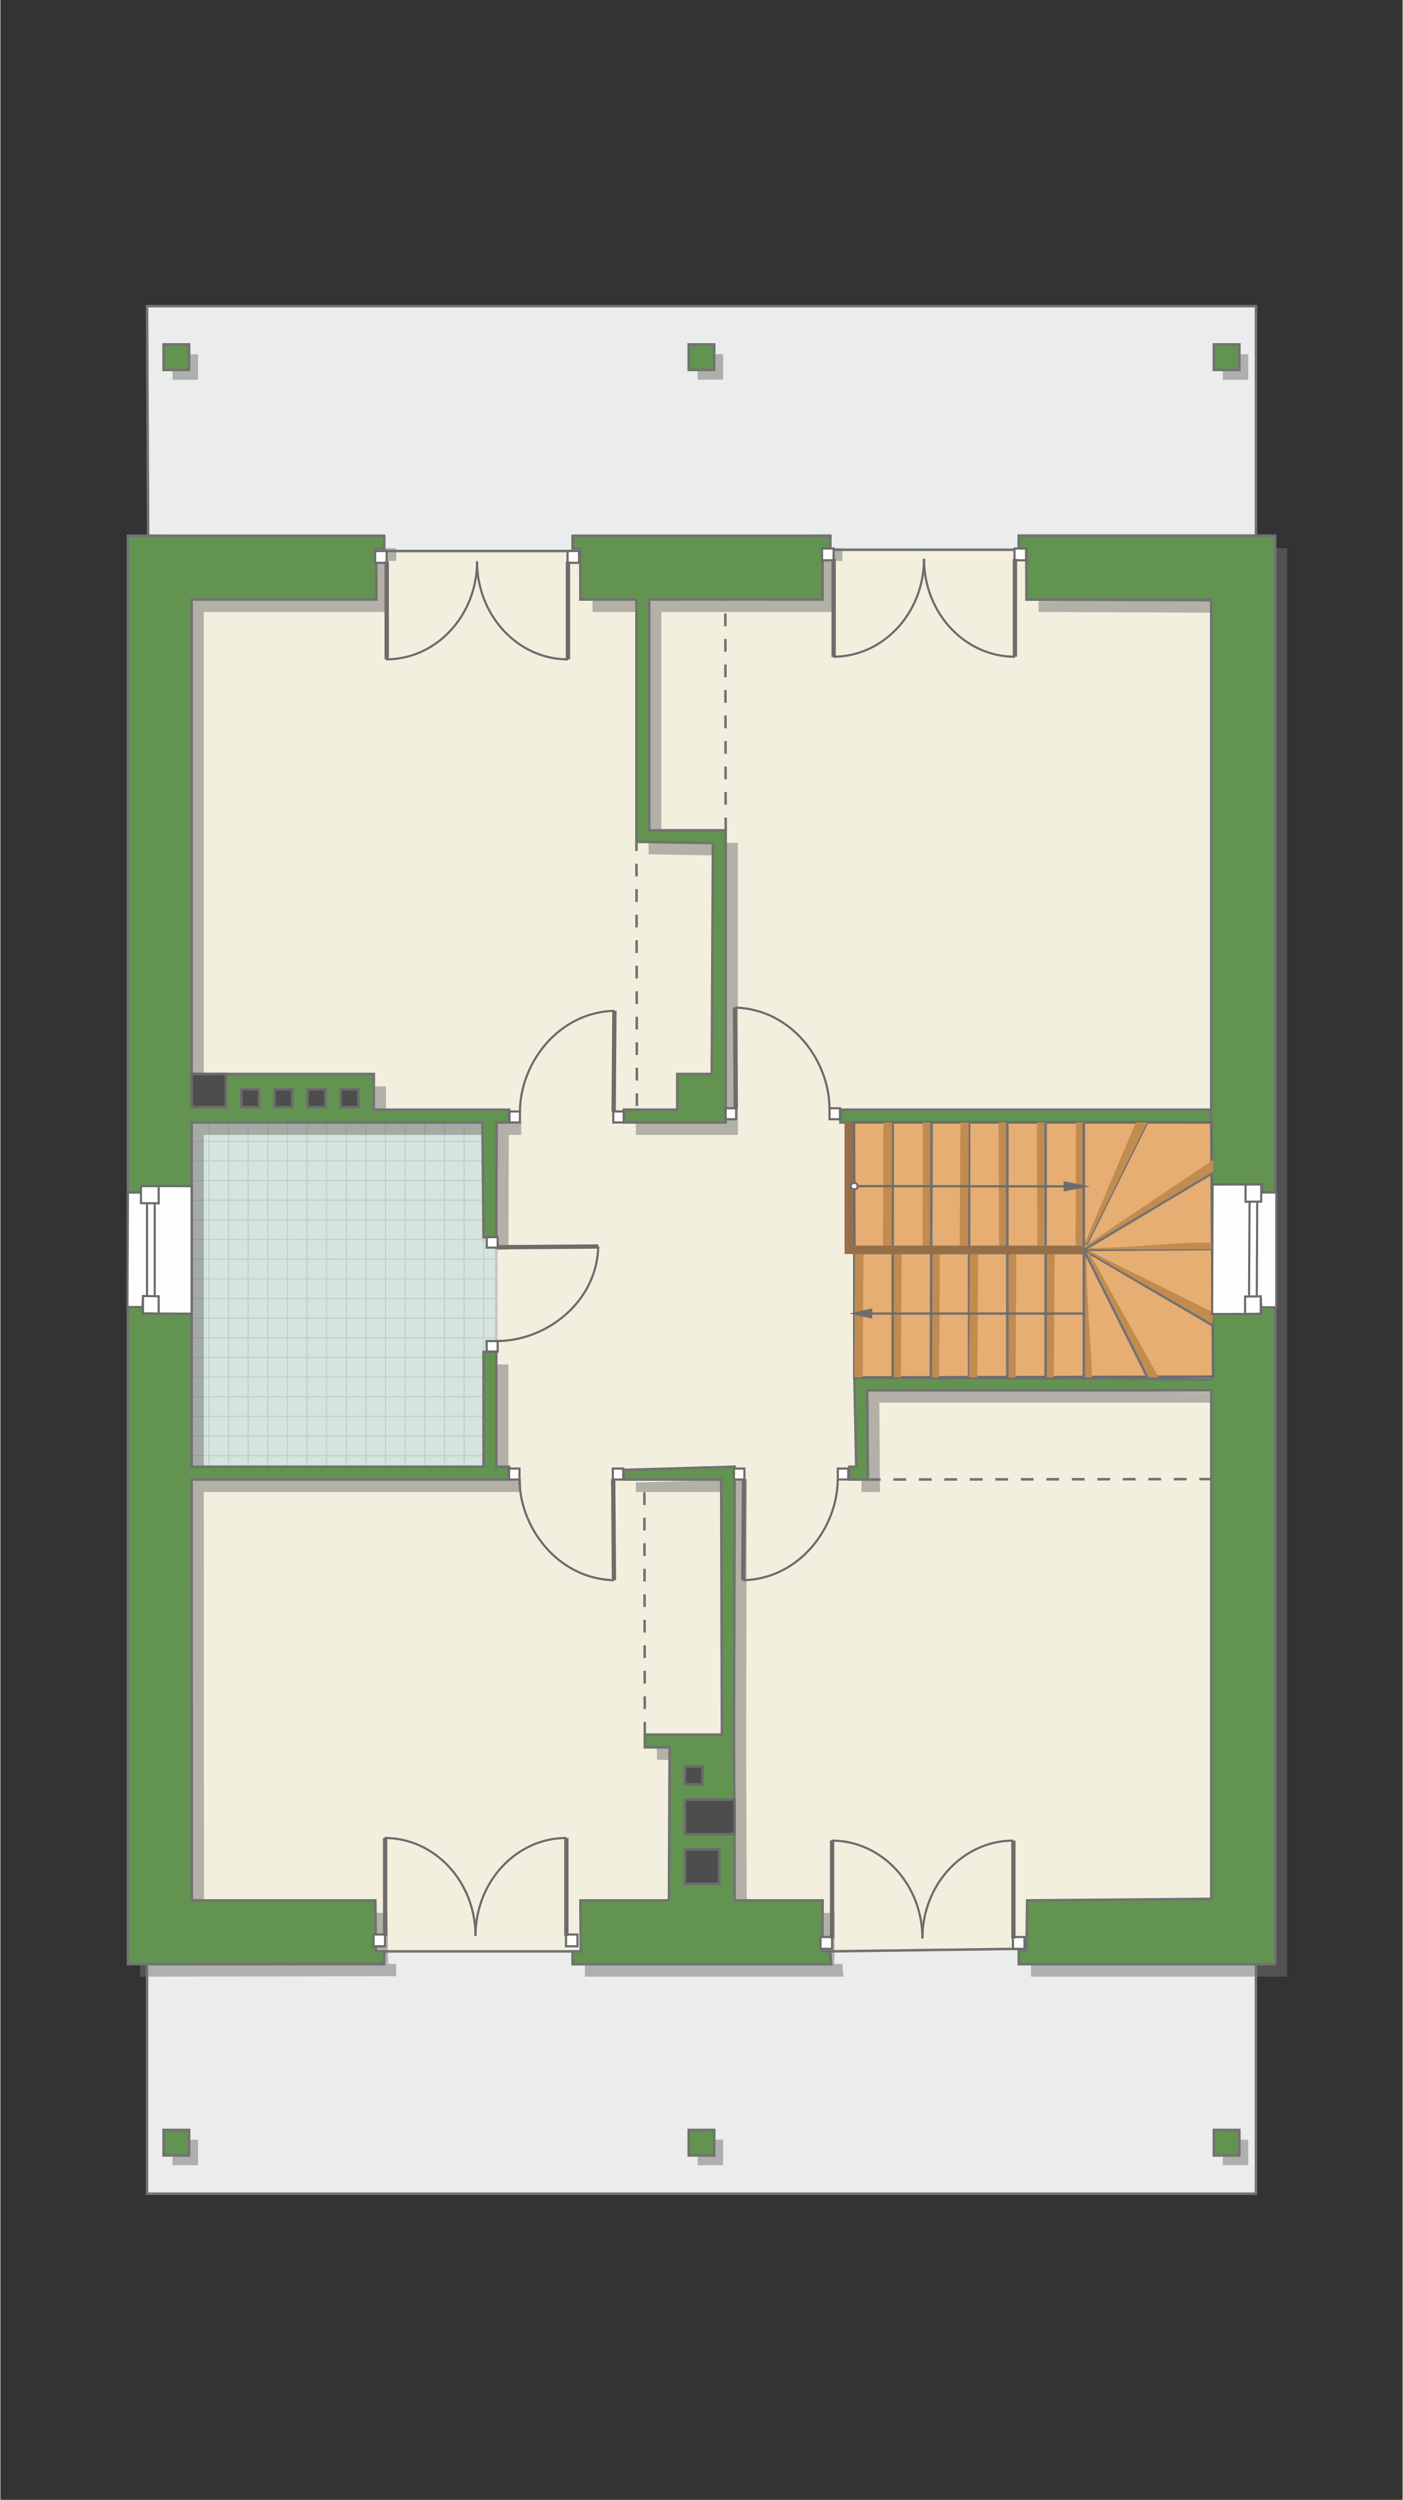 <?xml version="1.0" encoding="UTF-8"?>
<!DOCTYPE svg PUBLIC "-//W3C//DTD SVG 1.1//EN" "http://www.w3.org/Graphics/SVG/1.1/DTD/svg11.dtd">
<!-- Creator: CorelDRAW 2018 (64-Bit) -->
<svg xmlns="http://www.w3.org/2000/svg" xml:space="preserve" width="570px" height="1015px" version="1.1" style="shape-rendering:geometricPrecision; text-rendering:geometricPrecision; image-rendering:optimizeQuality; fill-rule:evenodd; clip-rule:evenodd"
viewBox="0 0 188.09 335.12"
 xmlns:xlink="http://www.w3.org/1999/xlink">
 <rect x="0" y="0" width="188.09" height="335.12" fill="#333333" stroke="none"/>
 <defs>
  <style type="text/css">
   <![CDATA[
    .str4 {stroke:#6C6C6C;stroke-width:0.58;stroke-miterlimit:22.926}
    .str7 {stroke:#94704A;stroke-width:1.16;stroke-miterlimit:22.926}
    .str3 {stroke:#6C6C6C;stroke-width:0.29;stroke-miterlimit:22.926}
    .str1 {stroke:#C5C6C6;stroke-width:0.34;stroke-miterlimit:22.926}
    .str2 {stroke:#727271;stroke-width:0.34;stroke-miterlimit:22.926}
    .str6 {stroke:#6C6C6C;stroke-width:0.34;stroke-miterlimit:22.926}
    .str0 {stroke:#BDD2C8;stroke-width:0.17;stroke-miterlimit:22.926}
    .str5 {stroke:#727271;stroke-width:0.34;stroke-miterlimit:22.926;stroke-dasharray:1.71 1.71}
    .fil2 {fill:none}
    .fil11 {fill:#FEFEFE}
    .fil1 {fill:#D6E4DE}
    .fil10 {fill:#4D4D4D}
    .fil5 {fill:#629351}
    .fil9 {fill:#6C6C6C}
    .fil8 {fill:#C28B50}
    .fil7 {fill:#E6AE73}
    .fil3 {fill:#EBECEC}
    .fil0 {fill:#F2EFDE}
    .fil6 {fill:white}
    .fil4 {fill:#727271;fill-opacity:0.502}
   ]]>
  </style>
   <clipPath id="id0">
    <path d="M25.65 150.47l39.16 0 0 15.39 1.71 -0.01 0 15.39 -1.71 0 0 15.38 -39.16 0 0 -46.15z"/>
   </clipPath>
 </defs>
 <g id="ПОЛ">
  <polygon id="ламинат" class="fil0" points="25.65,80.37 25.68,254.76 50.45,254.76 50.38,261.59 77.85,261.59 77.8,254.76 110.29,254.76 110.25,261.59 137.66,261.59 137.64,254.76 162.43,254.76 162.43,80.37 137.64,80.37 137.62,73.53 110.22,73.53 110.29,80.37 77.92,80.37 77.97,73.53 50.4,73.52 50.45,80.37 "/>
  <polygon class="fil1" points="25.65,150.47 64.81,150.47 64.81,165.86 66.52,165.85 66.52,181.24 64.81,181.24 64.81,196.62 25.65,196.62 "/>
  <g style="clip-path:url(#id0)">
   <g id="_2994482679552">
    <path id="1" class="fil2 str0" d="M139.6 208.31l-194.91 0m194.91 2.63l-194.91 0m194.91 2.64l-194.91 0m194.91 2.63l-194.91 0m194.91 2.63l-194.91 0m194.91 2.64l-194.91 0m194.91 2.63l-194.91 0m194.91 2.64l-194.91 0m194.91 -39.51l-194.91 0m194.91 2.63l-194.91 0m194.91 2.64l-194.91 0m194.91 2.63l-194.91 0m194.91 2.63l-194.91 0m194.91 2.64l-194.91 0m194.91 2.63l-194.91 0m194.91 2.64l-194.91 0m194.91 -39.51l-194.91 0m194.91 2.63l-194.91 0m194.91 2.64l-194.91 0m194.91 2.63l-194.91 0m194.91 2.63l-194.91 0m194.91 2.64l-194.91 0m194.91 2.63l-194.91 0m194.91 2.63l-194.91 0m194.91 -39.5l-194.91 0m194.91 2.63l-194.91 0m194.91 2.64l-194.91 0m194.91 2.63l-194.91 0m194.91 2.63l-194.91 0m194.91 2.64l-194.91 0m194.91 2.63l-194.91 0m194.91 2.63l-194.91 0"/>
    <path class="fil2 str0" d="M59.57 321.66l0 -184.93m-2.64 184.93l0 -184.93m-2.63 184.93l0 -184.93m-2.63 184.93l0 -184.93m-2.64 184.93l0 -184.93m-2.63 184.93l0 -184.93m-2.64 184.93l0 -184.93m-2.63 184.93l0 -184.93m39.51 184.93l0 -184.93m-2.64 184.93l0 -184.93m-2.63 184.93l0 -184.93m-2.63 184.93l0 -184.93m-2.64 184.93l0 -184.93m-2.63 184.93l0 -184.93m-2.64 184.93l0 -184.93m-2.63 184.93l0 -184.93m39.51 184.93l0 -184.93m-2.63 184.93l0 -184.93m-2.64 184.93l0 -184.93m-2.63 184.93l0 -184.93m-2.64 184.93l0 -184.93m-2.63 184.93l0 -184.93m-2.63 184.93l0 -184.93m-2.64 184.93l0 -184.93m39.51 184.93l0 -184.93m-2.64 184.93l0 -184.93m-2.63 184.93l0 -184.93m-2.63 184.93l0 -184.93m-2.64 184.93l0 -184.93m-2.63 184.93l0 -184.93m-2.63 184.93l0 -184.93m-2.64 184.93l0 -184.93"/>
    <path class="fil2 str0" d="M-22.08 314.61l0 -177.88m-2.63 177.88l0 -177.88m-2.64 177.88l0 -177.88m-2.63 177.88l0 -177.88m-2.64 177.88l0 -177.88m-2.63 177.88l0 -177.88m-2.63 177.88l0 -177.88m-2.64 177.88l0 -177.88m39.51 177.88l0 -177.88m-2.63 177.88l0 -177.88m-2.64 177.88l0 -177.88m-2.63 177.88l0 -177.88m-2.64 177.88l0 -177.88m-2.63 177.88l0 -177.88m-2.63 177.88l0 -177.88m-2.64 177.88l0 -177.88m39.51 177.88l0 -177.88m-2.63 177.88l0 -177.88m-2.64 177.88l0 -177.88m-2.63 177.88l0 -177.88m-2.63 177.88l0 -177.88m-2.64 177.88l0 -177.88m-2.63 177.88l0 -177.88m-2.64 177.88l0 -177.88m39.51 177.88l0 -177.88m-2.63 177.88l0 -177.88m-2.64 177.88l0 -177.88m-2.63 177.88l0 -177.88m-2.63 177.88l0 -177.88m-2.64 177.88l0 -177.88m-2.63 177.88l0 -177.88m-2.64 177.88l0 -177.88"/>
    <path class="fil2 str0" d="M190.45 287.3l-194.91 0m194.91 2.64l-194.91 0m194.91 2.63l-194.91 0m194.91 2.63l-194.91 0m194.91 2.64l-194.91 0m194.91 2.63l-194.91 0m194.91 2.64l-194.91 0m194.91 2.63l-194.91 0m194.92 -39.51l-194.91 0m194.91 2.64l-194.91 0m194.91 2.63l-194.91 0m194.91 2.63l-194.91 0m194.91 2.64l-194.91 0m194.91 2.63l-194.91 0m194.91 2.64l-194.91 0m194.91 2.63l-194.91 0m194.9 -39.51l-194.91 0m194.91 2.64l-194.91 0m194.91 2.63l-194.91 0m194.91 2.63l-194.91 0m194.91 2.64l-194.91 0m194.91 2.63l-194.91 0m194.91 2.64l-194.91 0m194.91 2.63l-194.91 0m194.92 -39.51l-194.91 0m194.91 2.64l-194.91 0m194.91 2.63l-194.91 0m194.91 2.63l-194.91 0m194.91 2.64l-194.91 0m194.91 2.63l-194.91 0m194.91 2.64l-194.91 0m194.91 2.63l-194.91 0"/>
   </g>
  </g>
  <polygon class="fil2 str1" points="25.65,150.47 64.81,150.47 64.81,165.86 66.52,165.85 66.52,181.24 64.81,181.24 64.81,196.62 25.65,196.62 "/>
  <polygon id="Терраса" class="fil3 str2" points="168.42,263.31 168.42,294.08 19.67,294.08 19.67,263.31 51.47,263.31 51.47,261.59 76.77,261.59 76.77,263.31 111.44,263.31 111.31,261.59 136.62,261.25 136.62,263.31 "/>
  <polygon id="Терраса_0" class="fil3 str2" points="168.42,41.04 168.42,71.82 136.62,71.82 136.62,73.7 111.31,73.7 111.31,71.82 76.77,71.97 76.77,73.87 51.47,73.87 51.47,71.97 19.82,71.82 19.67,41.04 "/>
 </g>
 <g id="СТЕНЫ">
  <g id="_2994482685312">
   <line class="fil2 str2" x1="145.61" y1="168.12" x2="153.88" y2= "184.65" />
   <g>
    <polygon class="fil4" points="23.09,47.49 26.51,47.49 26.51,50.91 23.09,50.91 "/>
    <polygon class="fil4" points="93.53,47.48 96.95,47.48 96.95,50.9 93.53,50.9 "/>
    <polygon class="fil4" points="163.97,47.49 167.39,47.49 167.39,50.91 163.97,50.91 "/>
    <polygon class="fil4" points="93.53,286.84 96.95,286.84 96.95,290.26 93.53,290.26 "/>
    <polygon class="fil4" points="163.97,286.84 167.39,286.84 167.39,290.26 163.97,290.26 "/>
    <polygon class="fil4" points="23.09,286.84 26.51,286.84 26.51,290.26 23.09,290.26 "/>
   </g>
  </g>
  <path class="fil4" d="M113.07 264.98l-34.67 0 0 -1.71 1.08 0 -0.05 -6.84 11.88 0 0.09 -20.52 -3.34 0 0 -1.71 10.35 0 -0.09 -34.19 -13.08 0 0 -1.28 14.88 -0.43 -0.09 35.9 0.09 22.23 11.8 0 -0.05 6.84 1.07 0 0.13 1.71zm-60.99 -182.94l-24.8 0 0 63.6 24.44 0 0 4.79 18.14 0 0 1.71 -1.67 0.01 -0.04 15.37 -1.71 0.01 -0.15 -15.38 -39.01 -0.01 0 46.16 39.16 0 0 -15.39 1.71 0 0 15.39 1.71 0 0 1.71 -4.02 0 -38.56 0 0.03 56.42 24.61 0 0.09 6.84 1.09 0 -0.03 1.65 -34.34 0.06 0 -191.49 34.37 0 0 1.71 -1.07 0 0.05 6.84zm120.53 182.94l0 -191.49 -34.36 0 -0.03 1.71 1.03 0 0.02 6.84 24.79 0.1 0 68.29 -49.75 0 0 1.71 49.75 0 0 34.45 -47.87 -0.25 0.24 11.96 -0.92 0 0 1.71 2.47 0 -0.08 -11.97 46.16 0 0 68.19 -24.7 0.2 -0.09 6.68 -1.02 -0.01 0 1.88 34.36 0z"/>
  <polygon class="fil4" points="86.95,82.04 79.43,82.04 79.41,75.2 78.38,75.2 78.4,73.49 112.94,73.49 112.94,75.2 111.92,75.2 111.92,82.04 97.38,82.04 88.66,82.04 88.66,112.99 98.92,112.99 98.92,145.3 98.92,150.43 98.92,152.14 85.24,152.14 85.24,150.43 92.42,150.43 92.42,145.64 97.05,145.64 97.21,114.7 86.95,114.53 "/>
  <g id="СТЕНЫ_1">
   <path class="fil5 str2" d="M111.44 263.31l-34.67 0 0 -1.72 1.08 0 -0.05 -6.83 11.88 0 0.09 -20.52 -3.33 0 0 -1.71 10.34 0 -0.09 -34.19 -13.08 0 0 -1.29 14.88 -0.43 -0.09 35.91 0.09 22.23 11.8 0 -0.04 6.83 1.06 0 0.13 1.72zm-60.99 -182.94l-24.8 0 0 63.6 24.44 0 0 4.79 18.14 0 0 1.71 -1.67 0 -0.04 15.38 -1.71 0 -0.15 -15.37 -39.01 -0.01 0 46.15 39.16 0 0 -15.38 1.71 0 0 15.38 1.71 0 0 1.72 -4.02 0 -38.56 0 0.03 56.42 24.61 0 0.09 6.83 1.09 0 -0.03 1.66 -34.33 0.06 0 -191.49 34.36 0 0 1.71 -1.07 -0.01 0.05 6.85zm120.53 182.94l0 -191.49 -34.36 0 -0.03 1.71 1.03 0 0.02 6.84 24.79 0.09 0 68.3 -49.75 0 0 1.71 49.75 0 0 34.45 -47.87 -0.26 0.24 11.96 -0.92 0.01 0 1.71 2.48 0 -0.09 -11.97 46.16 0 0 68.18 -24.7 0.21 -0.09 6.67 -1.02 -0.01 0 1.89 34.36 0z"/>
   <polygon class="fil5 str2" points="85.32,80.37 77.8,80.37 77.78,73.53 76.75,73.53 76.77,71.82 111.31,71.82 111.31,73.53 110.29,73.53 110.29,80.37 95.75,80.36 87.03,80.37 87.03,111.31 97.29,111.31 97.29,143.63 97.29,148.76 97.29,150.47 83.61,150.47 83.61,148.76 90.79,148.76 90.79,143.97 95.42,143.97 95.58,113.02 85.32,112.85 "/>
   <polygon class="fil5 str2" points="137.64,73.87 136.62,73.87 136.62,71.82 141.23,71.82 170.98,71.82 170.98,159.87 169.34,159.87 169.34,158.74 162.43,158.8 162.43,80.37 137.64,80.37 "/>
  </g>
 </g>
 <g id="ДВЕРИ">
  <g id="_2994482693856">
   <polygon class="fil6 str3" points="99.8,198.34 99.8,196.87 98.4,196.87 98.4,198.34 "/>
   <polygon class="fil6 str3" points="113.73,198.33 113.73,196.87 112.33,196.87 112.33,198.33 "/>
   <path class="fil2 str3" d="M99.65 211.84c7.64,-0.21 12.67,-7.17 12.67,-13.56"/>
   <line class="fil2 str4" x1="99.75" y1="198.28" x2="99.65" y2= "211.84" />
  </g>
  <g id="_2994482699872">
   <polygon class="fil6 str3" points="82.15,198.34 82.15,196.87 83.55,196.87 83.55,198.34 "/>
   <polygon class="fil6 str3" points="68.23,198.34 68.23,196.87 69.63,196.87 69.63,198.34 "/>
   <path class="fil2 str3" d="M82.3 211.84c-7.63,-0.21 -12.67,-7.17 -12.67,-13.56"/>
   <line class="fil2 str4" x1="82.2" y1="198.28" x2="82.3" y2= "211.84" />
  </g>
  <g id="_2994482718592">
   <polygon class="fil6 str3" points="82.21,149 82.21,150.47 83.61,150.47 83.61,149 "/>
   <polygon class="fil6 str3" points="68.29,149 68.29,150.47 69.69,150.47 69.69,149 "/>
   <path class="fil2 str3" d="M82.36 135.5c-7.63,0.21 -12.67,7.17 -12.67,13.55"/>
   <line class="fil2 str4" x1="82.26" y1="149.05" x2="82.36" y2= "135.5" />
  </g>
  <g id="_2994482738560">
   <polygon class="fil6 str3" points="98.69,148.57 98.69,150.04 97.29,150.04 97.29,148.57 "/>
   <polygon class="fil6 str3" points="112.62,148.57 112.62,150.04 111.22,150.04 111.22,148.57 "/>
   <path class="fil2 str3" d="M98.54 135.07c7.64,0.21 12.67,7.17 12.67,13.56"/>
   <line class="fil2 str4" x1="98.64" y1="148.63" x2="98.54" y2= "135.07" />
  </g>
  <g id="_2994482743360">
   <polygon class="fil6 str3" points="136.03,75.11 136.03,73.53 137.58,73.53 137.58,75.11 "/>
   <polygon class="fil6 str3" points="111.77,75.11 111.77,73.53 110.22,73.53 110.22,75.11 "/>
   <path class="fil2 str3" d="M136.09 88.04c-6.74,0 -12.2,-5.87 -12.2,-13.12"/>
   <line class="fil2 str4" x1="136.09" y1="74.92" x2="136.09" y2= "88.04" />
   <path class="fil2 str3" d="M111.7 88.04c6.73,0 12.19,-5.87 12.19,-13.12"/>
   <line class="fil2 str4" x1="111.77" y1="74.93" x2="111.77" y2= "88.06" />
  </g>
  <g id="_2994482677984">
   <polygon class="fil6 str3" points="76.08,75.45 76.08,73.87 77.62,73.87 77.62,75.45 "/>
   <polygon class="fil6 str3" points="51.81,75.45 51.81,73.87 50.27,73.87 50.27,75.45 "/>
   <path class="fil2 str3" d="M76.13 88.39c-6.73,0 -12.19,-5.88 -12.19,-13.13"/>
   <line class="fil2 str4" x1="76.13" y1="75.26" x2="76.13" y2= "88.39" />
   <path class="fil2 str3" d="M51.75 88.39c6.73,0 12.19,-5.88 12.19,-13.13"/>
   <line class="fil2 str4" x1="51.82" y1="75.28" x2="51.82" y2= "88.4" />
  </g>
  <g id="_2994558198496">
   <polygon class="fil6 str3" points="135.82,259.67 135.82,261.25 137.37,261.25 137.37,259.67 "/>
   <polygon class="fil6 str3" points="111.56,259.67 111.56,261.25 110.01,261.25 110.01,259.67 "/>
   <path class="fil2 str3" d="M135.88 246.74c-6.74,0 -12.2,5.87 -12.2,13.12"/>
   <line class="fil2 str4" x1="135.88" y1="259.86" x2="135.88" y2= "246.74" />
   <path class="fil2 str3" d="M111.49 246.74c6.74,0 12.19,5.87 12.19,13.12"/>
   <line class="fil2 str4" x1="111.56" y1="259.85" x2="111.56" y2= "246.72" />
  </g>
  <g id="_2994558203904">
   <polygon class="fil6 str3" points="75.87,259.33 75.87,260.91 77.41,260.91 77.41,259.33 "/>
   <polygon class="fil6 str3" points="51.6,259.33 51.6,260.91 50.06,260.91 50.06,259.33 "/>
   <path class="fil2 str3" d="M75.92 246.39c-6.73,0 -12.19,5.88 -12.19,13.13"/>
   <line class="fil2 str4" x1="75.92" y1="259.52" x2="75.92" y2= "246.39" />
   <path class="fil2 str3" d="M51.54 246.39c6.73,0 12.19,5.88 12.19,13.13"/>
   <line class="fil2 str4" x1="51.61" y1="259.5" x2="51.61" y2= "246.38" />
  </g>
  <g id="_2994558208928">
   <polygon class="fil6 str3" points="66.7,167.25 65.24,167.25 65.24,165.85 66.7,165.85 "/>
   <polygon class="fil6 str3" points="66.7,181.18 65.23,181.18 65.23,179.78 66.7,179.78 "/>
   <path class="fil2 str3" d="M80.2 167.1c-0.21,7.64 -7.17,12.67 -13.55,12.67"/>
   <line class="fil2 str4" x1="66.65" y1="167.2" x2="80.2" y2= "167.1" />
  </g>
 </g>
 <g id="Линии">
  <g id="_2994558236512">
   <polygon class="fil5 str2" points="21.89,46.17 25.31,46.17 25.31,49.59 21.89,49.59 "/>
   <polygon class="fil5 str2" points="92.33,46.17 95.75,46.17 95.75,49.59 92.33,49.59 "/>
   <polygon class="fil5 str2" points="162.77,46.17 166.19,46.17 166.19,49.59 162.77,49.59 "/>
   <polygon class="fil5 str2" points="92.33,285.53 95.75,285.53 95.75,288.95 92.33,288.95 "/>
   <polygon class="fil5 str2" points="162.77,285.53 166.19,285.53 166.19,288.95 162.77,288.95 "/>
   <polygon class="fil5 str2" points="21.89,285.53 25.31,285.53 25.31,288.95 21.89,288.95 "/>
  </g>
  <line class="fil2 str5" x1="116.36" y1="198.34" x2="162.43" y2= "198.28" />
  <polygon class="fil7 str6" points="162.67,184.55 162.43,150.47 114.49,150.46 114.55,167.56 114.55,167.56 114.55,184.65 119.61,184.65 "/>
  <line class="fil2 str2" x1="145.33" y1="167.56" x2="162.55" y2= "167.45" />
  <line class="fil2 str2" x1="145.33" y1="167.56" x2="162.67" y2= "157.2" />
  <line class="fil2 str2" x1="145.33" y1="167.56" x2="162.54" y2= "177.64" />
  <line class="fil2 str2" x1="145.63" y1="166.95" x2="153.82" y2= "150.47" />
  <line class="fil2 str2" x1="114.55" y1="167.56" x2="114.56" y2= "184.65" />
  <line class="fil2 str2" x1="129.94" y1="184.65" x2="129.94" y2= "150.46" />
  <path class="fil8" d="M155.37 184.65l-1.28 0 -8.34 -16.74c0.37,0 -0.07,0 0.3,0l9.32 16.74z"/>
  <path class="fil8" d="M124.91 150.48l-1.17 -0.02 -0.04 16.56c0.37,0 0.74,0 1.11,0.01 0.04,-5.52 0.07,-11.04 0.1,-16.55z"/>
  <path class="fil8" d="M129.89 150.49c-0.37,0 -0.74,0 -1.11,-0.01 -0.04,5.5 -0.07,10.99 -0.1,16.49 0.37,0 0.74,0 1.11,0 0.03,-5.49 0.07,-10.99 0.1,-16.48z"/>
  <path class="fil8" d="M135.07 150.46l-1.18 0.01 0.07 16.57c0.37,0 0.74,0 1.11,0 0.03,-5.51 -0.03,-11.07 0,-16.58z"/>
  <path class="fil8" d="M153.82 150.47l-1.51 0 -6.98 16.48c0.37,0 -0.07,0 0.3,0l8.19 -16.48z"/>
  <path class="fil8" d="M145.44 150.47c-0.37,-0.01 -0.8,0 -1.17,0 -0.03,5.48 -0.02,11.01 -0.05,16.5 0.37,0 0.74,0 1.11,0 0.03,-5.48 0.08,-11.02 0.11,-16.5z"/>
  <path class="fil8" d="M141.41 168.12c-0.37,0 -0.74,-0.01 -1.11,-0.01 -0.03,5.51 -0.07,11.03 -0.1,16.54 0.37,0 0.74,0 1.11,0 0.04,-5.51 0.07,-11.02 0.1,-16.53z"/>
  <path class="fil8" d="M126.02 168.12c-0.37,0 -0.74,-0.01 -1.11,-0.01 -0.03,5.51 -0.06,11.03 -0.1,16.54 0.37,0 0.74,0 1.11,0 0.04,-5.51 0.07,-11.02 0.1,-16.53z"/>
  <path class="fil8" d="M136.28 168.12c-0.37,0 -0.74,-0.01 -1.11,-0.01 -0.03,5.51 -0.07,11.03 -0.1,16.54 0.37,0 0.74,0 1.11,0 0.04,-5.51 0.07,-11.02 0.1,-16.53z"/>
  <path class="fil8" d="M145.69 168.29c-0.37,-0.01 0.11,-0.02 -0.26,-0.03 -0.03,5.46 -0.07,10.93 -0.1,16.39 0.37,0 0.74,0 1.11,0 -0.22,-5.63 -0.78,-10.9 -0.75,-16.36z"/>
  <path class="fil8" d="M120.89 168.12c-0.37,0 -0.74,-0.01 -1.11,-0.01 -0.03,5.51 -0.06,11.03 -0.1,16.54 0.37,0 0.74,0 1.11,0 0.04,-5.51 0.07,-11.02 0.1,-16.53z"/>
  <path class="fil8" d="M115.77 168.12c-0.38,0 -0.75,0 -1.12,-0.01 -0.03,5.52 -0.06,11.03 -0.1,16.54 0.37,0 0.74,0 1.12,0.01 0.03,-5.52 0.06,-11.03 0.1,-16.54z"/>
  <path class="fil8" d="M162.7 157.04l-0.03 -1.55 -17.04 11.46c0.37,0 -0.13,0.1 0.24,0.1l16.83 -10.01z"/>
  <path class="fil8" d="M162.67 175.92l-0.03 1.55 -16.59 -9.56c0.37,0 -0.13,-0.1 0.24,-0.1l16.38 8.11z"/>
  <line class="fil2 str2" x1="145.33" y1="167.55" x2="153.88" y2= "184.65" />
  <path class="fil8" d="M140.03 150.47c-0.37,-0.01 -0.63,0 -1,0 -0.03,5.37 0.09,11.1 0.06,16.47 0.37,0.01 0.54,0.01 0.91,0.01 0.03,-5.38 -0.01,-11.11 0.03,-16.48z"/>
  <path class="fil8" d="M162.58 167.48c0.01,-0.3 0.01,-0.6 0.01,-0.9 -6.63,-0.03 -10.09,0.74 -16.72,0.71 0,0.3 0,-0.1 0,0.2 6.63,0.03 10.08,-0.04 16.71,-0.01z"/>
  <line class="fil2 str2" x1="145.33" y1="184.65" x2="145.33" y2= "150.47" />
  <line class="fil2 str2" x1="140.2" y1="184.65" x2="140.2" y2= "150.47" />
  <line class="fil2 str2" x1="124.81" y1="184.65" x2="124.91" y2= "150.48" />
  <line class="fil2 str2" x1="119.69" y1="184.65" x2="119.69" y2= "150.47" />
  <line class="fil2 str2" x1="135.07" y1="184.65" x2="135.07" y2= "150.46" />
  <path class="fil8" d="M131.15 168.12c-0.37,0 -0.74,-0.01 -1.11,-0.01 -0.03,5.51 -0.07,11.03 -0.1,16.54 0.37,0 0.74,0 1.11,0 0.04,-5.51 0.07,-11.02 0.1,-16.53z"/>
  <path class="fil8" d="M119.6 150.48l-1.16 -0.01 -0.05 16.55c0.37,0 0.74,0.01 1.11,0.01 0.04,-5.52 0.07,-11.03 0.1,-16.55z"/>
  <line class="fil2 str7" x1="114.32" y1="167.56" x2="145.34" y2= "167.56" />
  <line class="fil2 str7" x1="113.81" y1="150.47" x2="113.81" y2= "168.11" />
  <g>
   <path class="fil9" d="M145.33 176.09l-28.53 0 28.53 0zm-28.53 0.51l0 -0.51 0 -0.51 -2.25 0.51 2.25 0.51z"/>
   <path id="1" class="fil2 str3" d="M145.33 176.09l-28.53 0m0 0.51l0 -0.51 0 -0.51 -2.25 0.51 2.25 0.51z"/>
  </g>
  <g>
   <path class="fil9" d="M114.56 159.01l28.21 0.03 -28.21 -0.03zm28.21 -0.48l0 0.51 0 0.51 2.61 -0.51 -2.61 -0.51z"/>
   <path id="1" class="fil2 str3" d="M114.56 159.01l28.21 0.03m0 -0.51l0 0.51 0 0.51 2.61 -0.51 -2.61 -0.51z"/>
  </g>
  <path class="fil6 str3" d="M114.52 159.44c0.26,0 0.48,-0.19 0.48,-0.43 0,-0.24 -0.22,-0.43 -0.48,-0.43 -0.19,0 -0.36,0.11 -0.44,0.26 -0.02,0.05 -0.03,0.11 -0.03,0.17 0,0.24 0.21,0.43 0.47,0.43z"/>
  <line class="fil2 str5" x1="86.44" y1="232.53" x2="86.38" y2= "198.34" />
  <line class="fil2 str5" x1="97.29" y1="111.31" x2="97.24" y2= "80.37" />
  <line class="fil2 str5" x1="85.38" y1="148.27" x2="85.32" y2= "112.85" />
 </g>
 <g id="ВК">
  <rect class="fil10 str6" x="25.65" y="143.97" width="4.61" height="4.45"/>
  <rect class="fil10 str6" x="32.31" y="146.01" width="2.39" height="2.41"/>
  <rect class="fil10 str6" x="41.2" y="146.01" width="2.39" height="2.41"/>
  <rect class="fil10 str6" x="36.76" y="146.01" width="2.39" height="2.41"/>
  <rect class="fil10 str6" x="45.65" y="146.01" width="2.39" height="2.41"/>
  <rect class="fil10 str6" x="91.82" y="247.92" width="4.61" height="4.62"/>
  <rect class="fil10 str6" x="91.82" y="241.25" width="6.67" height="4.62"/>
  <rect class="fil10 str6" x="91.82" y="236.79" width="2.39" height="2.41"/>
 </g>
 <g id="ОКНА">
  <g>
   <path class="fil11" d="M169.06 176.11l0 -0.86 2.09 0 0 -15.39 -2.02 0.01 0 -1.08 0 0 -0.01 2.29 -2.1 0.02 0 -2.31 -4.42 0.01 -0.06 17.35 4.42 -0.01 0 -2.33 2.1 -0.03 0.11 2.33 -0.11 0zm-1.57 -2.3l0.07 -12.71 -0.07 12.71zm-0.47 -15.02l2.11 0 -0.01 2.29 -2.1 0.02 0 -2.31zm-0.06 17.35l2.1 -0.03 0 -2.33 -2.1 0.03 0 2.33zm1.63 -15.06l-0.06 12.7 0.06 -12.7z"/>
   <path id="1" class="fil2 str3" d="M169.06 176.11l0 -0.86 2.09 0 0 -15.39 -2.02 0.01 0 -1.08 0 0 -0.01 2.29 -2.1 0.02 0 -2.31 -4.42 0.01 -0.06 17.35 4.42 -0.01 0 -2.33 2.1 -0.03 0.11 2.33 -0.11 0zm-1.57 -2.3l0.07 -12.71m-0.54 -2.31l2.11 0 -0.01 2.29 -2.1 0.02 0 -2.31zm-0.06 17.35l2.1 -0.03 0 -2.33 -2.1 0.03 0 2.33zm1.63 -15.06l-0.06 12.7"/>
  </g>
  <g>
   <path class="fil11" d="M19.13 176.06l0 -0.85 -2.09 0 0.07 -15.34 1.7 0 0.04 -0.86 0 0 0.01 2.28 2.37 0.02 0 -2.31 4.42 0.01 0 17.1 -4.42 -0.02 0 -2.32 -2.1 -0.03 -0.11 2.32 0.11 0zm1.57 -2.29l0 -12.46 0 12.46zm0.53 -14.77l-2.38 0.01 0.01 2.28 2.37 0.02 0 -2.31zm0 17.09l-2.1 -0.03 0 -2.32 2.1 0.03 0 2.32zm-1.56 -14.8l0 12.45 0 -12.45z"/>
   <path id="1" class="fil2 str3" d="M19.13 176.06l0 -0.85 -2.09 0 0.07 -15.34 1.7 0 0.04 -0.86 0 0 0.01 2.28 2.37 0.02 0 -2.31 4.42 0.01 0 17.1 -4.42 -0.02 0 -2.32 -2.1 -0.03 -0.11 2.32 0.11 0zm1.57 -2.29l0 -12.46m0.53 -2.31l-2.38 0.01 0.01 2.28 2.37 0.02 0 -2.31zm0 17.09l-2.1 -0.03 0 -2.32 2.1 0.03 0 2.32zm-1.56 -14.8l0 12.45"/>
  </g>
 </g>
 <g id="КОНТУР">
  <rect class="fil2" width="188.09" height="335.12"/>
 </g>
</svg>
